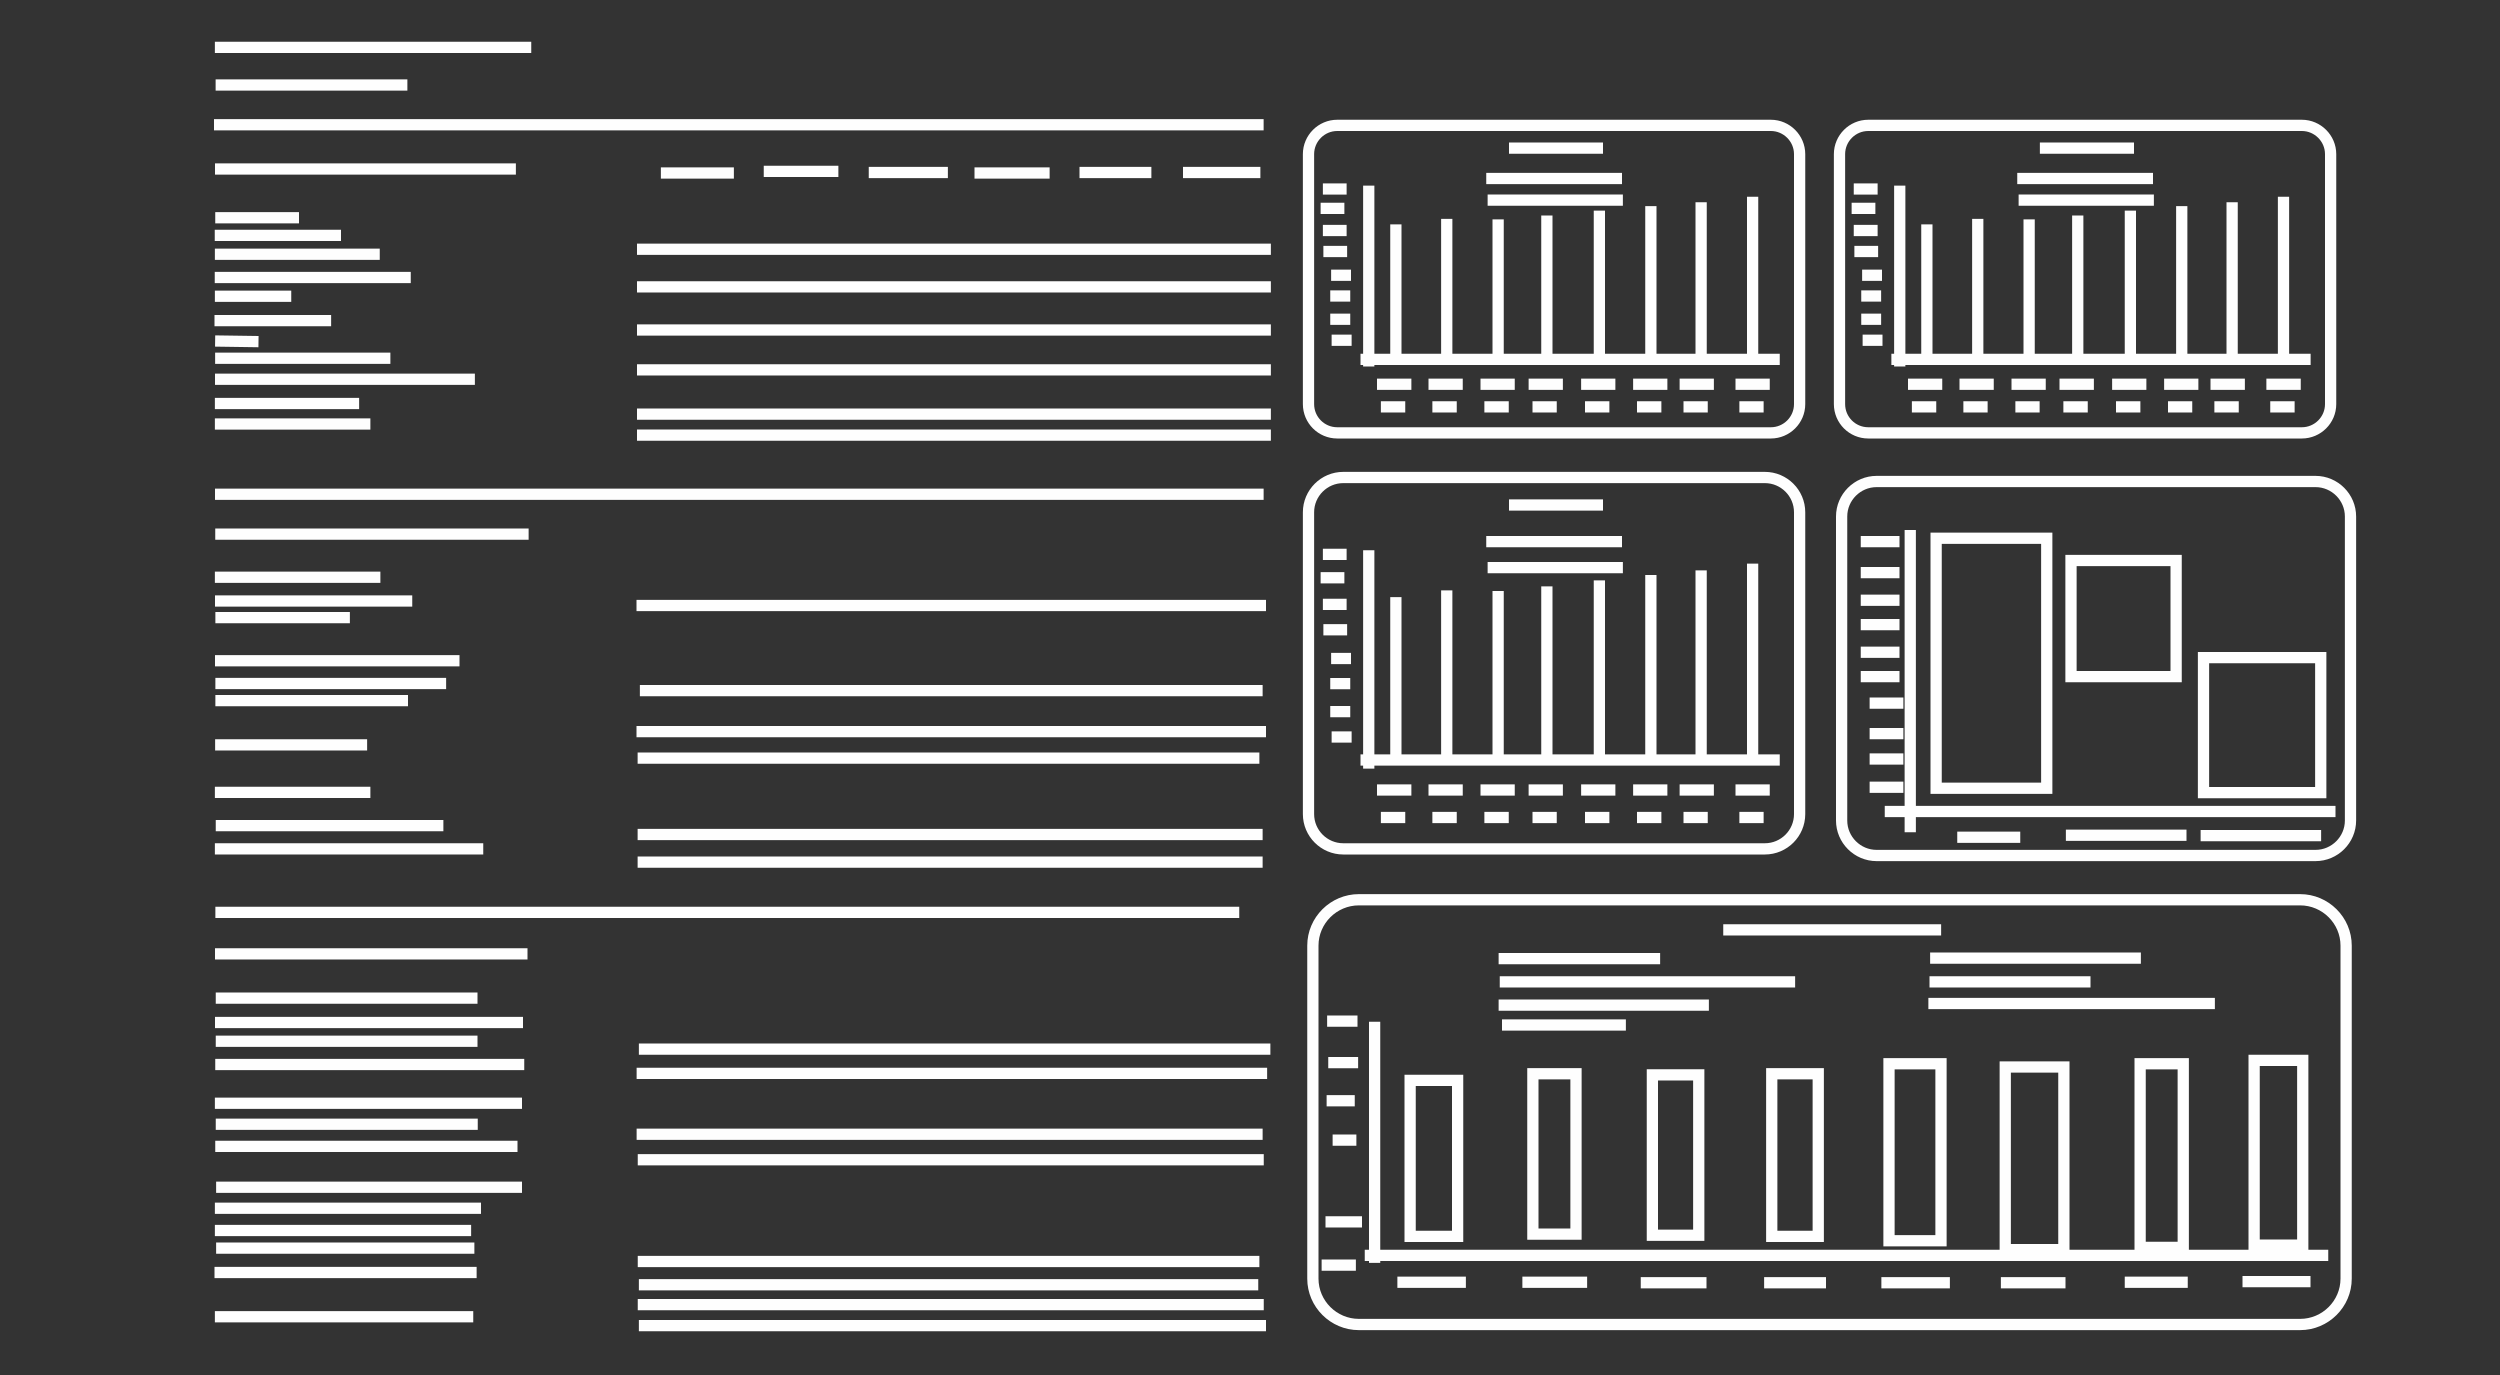 <?xml version="1.0" encoding="UTF-8"?>
<!DOCTYPE svg PUBLIC "-//W3C//DTD SVG 1.1//EN" "http://www.w3.org/Graphics/SVG/1.1/DTD/svg11.dtd">
<!-- Creator: CorelDRAW 2018 (64-Bit) -->
<svg xmlns="http://www.w3.org/2000/svg" xml:space="preserve" width="200px" height="110px" version="1.1" style="shape-rendering:geometricPrecision; text-rendering:geometricPrecision; image-rendering:optimizeQuality; fill-rule:evenodd; clip-rule:evenodd"
viewBox="0 0 200 110"
 xmlns:xlink="http://www.w3.org/1999/xlink">
 <rect x="0" y="0" width="200" height="110" fill="#333333" stroke="none"/>
 <defs>
  <style type="text/css">
   <![CDATA[
    .str0 {stroke:#FEFEFE;stroke-width:0.9;stroke-miterlimit:22.926}
    .fil0 {fill:none}
   ]]>
  </style>
 </defs>
 <g id="Слой_x0020_1">
  <rect class="fil0" width="200" height="110"/>
  <polygon class="fil0 str0" points="180.33,84.83 184.22,84.83 184.22,99.61 180.33,99.61 "/>
  <polygon class="fil0 str0" points="171.21,85.1 174.66,85.1 174.66,99.79 171.21,99.79 "/>
  <polygon class="fil0 str0" points="160.42,85.36 165.11,85.36 165.11,99.97 160.42,99.97 "/>
  <polygon class="fil0 str0" points="151.12,85.1 155.28,85.1 155.28,99.26 151.12,99.26 "/>
  <polygon class="fil0 str0" points="141.74,85.9 145.46,85.9 145.46,98.91 141.74,98.91 "/>
  <polygon class="fil0 str0" points="132.19,85.99 135.9,85.99 135.9,98.82 132.19,98.82 "/>
  <polygon class="fil0 str0" points="122.63,85.9 126.08,85.9 126.08,98.73 122.63,98.73 "/>
  <polygon class="fil0 str0" points="112.81,86.43 116.61,86.43 116.61,98.91 112.81,98.91 "/>
  <polygon class="fil0 str0" points="176.28,52.61 185.66,52.61 185.66,63.41 176.28,63.41 "/>
  <polygon class="fil0 str0" points="165.68,44.84 174.09,44.84 174.09,54.13 165.68,54.13 "/>
  <polygon class="fil0 str0" points="154.89,43.06 163.74,43.06 163.74,63.06 154.89,63.06 "/>
  <path class="fil0 str0" d="M108.71 71.98l75.3 0c2.02,0 3.68,1.65 3.68,3.67l0 26.64c0,2.02 -1.66,3.67 -3.68,3.67l-75.3 0c-2.02,0 -3.68,-1.65 -3.68,-3.67l0 -26.64c0,-2.02 1.66,-3.67 3.68,-3.67z"/>
  <path class="fil0 str0" d="M150.13 38.52l35.11 0c1.54,0 2.8,1.26 2.8,2.8l0 24.32c0,1.54 -1.26,2.8 -2.8,2.8l-35.11 0c-1.54,0 -2.8,-1.26 -2.8,-2.8l0 -24.32c0,-1.54 1.26,-2.8 2.8,-2.8z"/>
  <path class="fil0 str0" d="M149.46 10.03l34.69 0c1.26,0 2.3,1.04 2.3,2.3l0 20c0,1.27 -1.04,2.3 -2.3,2.3l-34.69 0c-1.27,0 -2.3,-1.03 -2.3,-2.3l0 -20c0,-1.26 1.03,-2.3 2.3,-2.3z"/>
  <path class="fil0 str0" d="M107.46 38.2l33.73 0c1.53,0 2.78,1.25 2.78,2.78l0 24.15c0,1.53 -1.25,2.78 -2.78,2.78l-33.73 0c-1.53,0 -2.78,-1.25 -2.78,-2.78l0 -24.15c0,-1.53 1.25,-2.78 2.78,-2.78z"/>
  <path class="fil0 str0" d="M106.98 10.03l34.69 0c1.26,0 2.3,1.04 2.3,2.3l0 20c0,1.27 -1.04,2.3 -2.3,2.3l-34.69 0c-1.27,0 -2.3,-1.03 -2.3,-2.3l0 -20c0,-1.26 1.03,-2.3 2.3,-2.3z"/>
  <line class="fil0 str0" x1="51.11" y1="106.05" x2="101.28" y2= "106.05" />
  <line class="fil0 str0" x1="51.02" y1="104.37" x2="101.1" y2= "104.37" />
  <line class="fil0 str0" x1="51.11" y1="102.78" x2="100.66" y2= "102.78" />
  <line class="fil0 str0" x1="51.02" y1="100.92" x2="100.75" y2= "100.92" />
  <line class="fil0 str0" x1="51.02" y1="92.78" x2="101.1" y2= "92.78" />
  <line class="fil0 str0" x1="50.93" y1="90.74" x2="101.01" y2= "90.74" />
  <line class="fil0 str0" x1="50.93" y1="85.87" x2="101.37" y2= "85.87" />
  <line class="fil0 str0" x1="51.11" y1="83.93" x2="101.63" y2= "83.93" />
  <line class="fil0 str0" x1="51.01" y1="68.97" x2="101.01" y2= "68.97" />
  <line class="fil0 str0" x1="51.01" y1="66.76" x2="101.01" y2= "66.76" />
  <line class="fil0 str0" x1="51.01" y1="60.65" x2="100.75" y2= "60.65" />
  <line class="fil0 str0" x1="50.92" y1="58.53" x2="101.28" y2= "58.53" />
  <line class="fil0 str0" x1="51.19" y1="55.25" x2="101.01" y2= "55.25" />
  <line class="fil0 str0" x1="50.92" y1="48.44" x2="101.28" y2= "48.44" />
  <line class="fil0 str0" x1="94.64" y1="13.8" x2="100.83" y2= "13.8" />
  <line class="fil0 str0" x1="86.36" y1="13.8" x2="92.11" y2= "13.8" />
  <line class="fil0 str0" x1="77.96" y1="13.84" x2="83.97" y2= "13.84" />
  <line class="fil0 str0" x1="69.5" y1="13.8" x2="75.83" y2= "13.8" />
  <line class="fil0 str0" x1="61.1" y1="13.71" x2="67.07" y2= "13.71" />
  <line class="fil0 str0" x1="52.87" y1="13.84" x2="58.71" y2= "13.84" />
  <line class="fil0 str0" x1="50.96" y1="22.95" x2="101.67" y2= "22.95" />
  <line class="fil0 str0" x1="50.96" y1="26.4" x2="101.67" y2= "26.4" />
  <line class="fil0 str0" x1="50.96" y1="29.59" x2="101.67" y2= "29.59" />
  <line class="fil0 str0" x1="50.96" y1="33.13" x2="101.67" y2= "33.13" />
  <line class="fil0 str0" x1="50.96" y1="34.81" x2="101.67" y2= "34.81" />
  <line class="fil0 str0" x1="50.96" y1="19.94" x2="101.67" y2= "19.94" />
  <line class="fil0 str0" x1="176.05" y1="66.85" x2="185.69" y2= "66.85" />
  <line class="fil0 str0" x1="165.27" y1="66.82" x2="174.92" y2= "66.82" />
  <line class="fil0 str0" x1="156.58" y1="66.98" x2="161.62" y2= "66.98" />
  <line class="fil0 str0" x1="154.27" y1="80.28" x2="177.19" y2= "80.28" />
  <line class="fil0 str0" x1="154.36" y1="78.55" x2="167.24" y2= "78.55" />
  <line class="fil0 str0" x1="154.41" y1="76.65" x2="171.27" y2= "76.65" />
  <line class="fil0 str0" x1="120.16" y1="82" x2="130.07" y2= "82" />
  <line class="fil0 str0" x1="119.89" y1="80.41" x2="136.71" y2= "80.41" />
  <line class="fil0 str0" x1="119.98" y1="78.55" x2="143.61" y2= "78.55" />
  <line class="fil0 str0" x1="119.89" y1="76.69" x2="132.81" y2= "76.69" />
  <line class="fil0 str0" x1="137.86" y1="74.39" x2="155.29" y2= "74.39" />
  <line class="fil0 str0" x1="179.4" y1="102.53" x2="184.84" y2= "102.53" />
  <line class="fil0 str0" x1="169.98" y1="102.58" x2="175.02" y2= "102.58" />
  <line class="fil0 str0" x1="160.07" y1="102.62" x2="165.24" y2= "102.62" />
  <line class="fil0 str0" x1="150.51" y1="102.62" x2="155.99" y2= "102.62" />
  <line class="fil0 str0" x1="141.13" y1="102.62" x2="146.08" y2= "102.62" />
  <line class="fil0 str0" x1="131.26" y1="102.62" x2="136.52" y2= "102.62" />
  <line class="fil0 str0" x1="121.79" y1="102.58" x2="126.97" y2= "102.58" />
  <line class="fil0 str0" x1="111.79" y1="102.58" x2="117.27" y2= "102.58" />
  <line class="fil0 str0" x1="105.73" y1="101.21" x2="108.47" y2= "101.21" />
  <line class="fil0 str0" x1="106.04" y1="97.75" x2="108.96" y2= "97.75" />
  <line class="fil0 str0" x1="106.61" y1="91.21" x2="108.51" y2= "91.21" />
  <line class="fil0 str0" x1="106.13" y1="88.06" x2="108.38" y2= "88.06" />
  <line class="fil0 str0" x1="106.26" y1="85.01" x2="108.65" y2= "85.01" />
  <line class="fil0 str0" x1="106.17" y1="81.69" x2="108.6" y2= "81.69" />
  <line class="fil0 str0" x1="109.18" y1="100.43" x2="186.26" y2= "100.43" />
  <line class="fil0 str0" x1="109.97" y1="81.74" x2="109.97" y2= "101.03" />
  <line class="fil0 str0" x1="149.57" y1="58.69" x2="152.27" y2= "58.69" />
  <line class="fil0 str0" x1="149.57" y1="60.72" x2="152.27" y2= "60.72" />
  <line class="fil0 str0" x1="149.57" y1="62.98" x2="152.27" y2= "62.98" />
  <line class="fil0 str0" x1="149.57" y1="56.25" x2="152.27" y2= "56.25" />
  <line class="fil0 str0" x1="148.86" y1="48.02" x2="151.96" y2= "48.02" />
  <line class="fil0 str0" x1="148.86" y1="49.97" x2="151.96" y2= "49.97" />
  <line class="fil0 str0" x1="148.86" y1="52.18" x2="151.96" y2= "52.18" />
  <line class="fil0 str0" x1="148.86" y1="54.13" x2="151.96" y2= "54.13" />
  <line class="fil0 str0" x1="148.86" y1="45.81" x2="151.96" y2= "45.81" />
  <line class="fil0 str0" x1="148.86" y1="43.33" x2="151.96" y2= "43.33" />
  <line class="fil0 str0" x1="161.49" y1="16.01" x2="172.31" y2= "16.01" />
  <line class="fil0 str0" x1="119.01" y1="45.41" x2="129.83" y2= "45.41" />
  <line class="fil0 str0" x1="119.01" y1="16.01" x2="129.83" y2= "16.01" />
  <line class="fil0 str0" x1="161.38" y1="14.28" x2="172.24" y2= "14.28" />
  <line class="fil0 str0" x1="118.9" y1="43.33" x2="129.76" y2= "43.33" />
  <line class="fil0 str0" x1="118.9" y1="14.28" x2="129.76" y2= "14.28" />
  <line class="fil0 str0" x1="163.19" y1="11.85" x2="170.72" y2= "11.85" />
  <line class="fil0 str0" x1="120.72" y1="40.4" x2="128.24" y2= "40.4" />
  <line class="fil0 str0" x1="120.72" y1="11.85" x2="128.24" y2= "11.85" />
  <line class="fil0 str0" x1="149.01" y1="27.22" x2="150.6" y2= "27.22" />
  <line class="fil0 str0" x1="106.53" y1="58.96" x2="108.13" y2= "58.96" />
  <line class="fil0 str0" x1="106.53" y1="27.22" x2="108.13" y2= "27.22" />
  <line class="fil0 str0" x1="148.9" y1="25.54" x2="150.49" y2= "25.54" />
  <line class="fil0 str0" x1="106.42" y1="56.93" x2="108.02" y2= "56.93" />
  <line class="fil0 str0" x1="106.42" y1="25.54" x2="108.02" y2= "25.54" />
  <line class="fil0 str0" x1="148.9" y1="23.68" x2="150.49" y2= "23.68" />
  <line class="fil0 str0" x1="106.42" y1="54.69" x2="108.02" y2= "54.69" />
  <line class="fil0 str0" x1="106.42" y1="23.68" x2="108.02" y2= "23.68" />
  <line class="fil0 str0" x1="148.97" y1="22.02" x2="150.56" y2= "22.02" />
  <line class="fil0 str0" x1="106.49" y1="52.68" x2="108.08" y2= "52.68" />
  <line class="fil0 str0" x1="106.49" y1="22.02" x2="108.08" y2= "22.02" />
  <path class="fil0 str0" d="M148.35 20.12c0.63,0 1.27,0 1.9,0"/>
  <path class="fil0 str0" d="M105.87 50.38c0.63,0 1.27,0 1.9,0"/>
  <path class="fil0 str0" d="M105.87 20.12c0.63,0 1.27,0 1.9,0"/>
  <path class="fil0 str0" d="M148.3 18.44c0.64,0 1.27,0 1.91,0"/>
  <path class="fil0 str0" d="M105.83 48.35c0.63,0 1.26,0 1.9,0"/>
  <path class="fil0 str0" d="M105.83 18.44c0.63,0 1.26,0 1.9,0"/>
  <path class="fil0 str0" d="M148.13 16.67c0.63,0 1.27,0 1.9,0"/>
  <path class="fil0 str0" d="M105.65 46.22c0.63,0 1.27,0 1.9,0"/>
  <path class="fil0 str0" d="M105.65 16.67c0.63,0 1.27,0 1.9,0"/>
  <path class="fil0 str0" d="M148.3 15.12c0.64,0 1.27,0 1.91,0"/>
  <path class="fil0 str0" d="M105.83 44.35c0.63,0 1.26,0 1.9,0"/>
  <path class="fil0 str0" d="M105.83 15.12c0.63,0 1.26,0 1.9,0"/>
  <line class="fil0 str0" x1="157.07" y1="32.55" x2="159.01" y2= "32.55" />
  <line class="fil0 str0" x1="114.59" y1="65.4" x2="116.54" y2= "65.4" />
  <line class="fil0 str0" x1="114.59" y1="32.55" x2="116.54" y2= "32.55" />
  <line class="fil0 str0" x1="161.23" y1="32.55" x2="163.17" y2= "32.55" />
  <line class="fil0 str0" x1="118.75" y1="65.4" x2="120.7" y2= "65.4" />
  <line class="fil0 str0" x1="118.75" y1="32.55" x2="120.7" y2= "32.55" />
  <line class="fil0 str0" x1="165.07" y1="32.55" x2="167.02" y2= "32.55" />
  <line class="fil0 str0" x1="122.6" y1="65.4" x2="124.54" y2= "65.4" />
  <line class="fil0 str0" x1="122.6" y1="32.55" x2="124.54" y2= "32.55" />
  <line class="fil0 str0" x1="169.28" y1="32.55" x2="171.23" y2= "32.55" />
  <line class="fil0 str0" x1="126.8" y1="65.4" x2="128.75" y2= "65.4" />
  <line class="fil0 str0" x1="126.8" y1="32.55" x2="128.75" y2= "32.55" />
  <line class="fil0 str0" x1="173.44" y1="32.55" x2="175.38" y2= "32.55" />
  <line class="fil0 str0" x1="130.96" y1="65.4" x2="132.91" y2= "65.4" />
  <line class="fil0 str0" x1="130.96" y1="32.55" x2="132.91" y2= "32.55" />
  <line class="fil0 str0" x1="177.15" y1="32.55" x2="179.1" y2= "32.55" />
  <line class="fil0 str0" x1="134.68" y1="65.4" x2="136.62" y2= "65.4" />
  <line class="fil0 str0" x1="134.68" y1="32.55" x2="136.62" y2= "32.55" />
  <line class="fil0 str0" x1="181.62" y1="32.55" x2="183.57" y2= "32.55" />
  <line class="fil0 str0" x1="139.15" y1="65.4" x2="141.09" y2= "65.4" />
  <line class="fil0 str0" x1="139.15" y1="32.55" x2="141.09" y2= "32.55" />
  <line class="fil0 str0" x1="152.95" y1="32.55" x2="154.9" y2= "32.55" />
  <line class="fil0 str0" x1="110.47" y1="65.4" x2="112.42" y2= "65.4" />
  <line class="fil0 str0" x1="110.47" y1="32.55" x2="112.42" y2= "32.55" />
  <line class="fil0 str0" x1="156.76" y1="30.74" x2="159.5" y2= "30.74" />
  <line class="fil0 str0" x1="114.28" y1="63.2" x2="117.02" y2= "63.2" />
  <line class="fil0 str0" x1="114.28" y1="30.74" x2="117.02" y2= "30.74" />
  <line class="fil0 str0" x1="160.92" y1="30.74" x2="163.66" y2= "30.74" />
  <line class="fil0 str0" x1="118.44" y1="63.2" x2="121.18" y2= "63.2" />
  <line class="fil0 str0" x1="118.44" y1="30.74" x2="121.18" y2= "30.74" />
  <line class="fil0 str0" x1="164.76" y1="30.74" x2="167.51" y2= "30.74" />
  <line class="fil0 str0" x1="122.29" y1="63.2" x2="125.03" y2= "63.2" />
  <line class="fil0 str0" x1="122.29" y1="30.74" x2="125.03" y2= "30.74" />
  <line class="fil0 str0" x1="168.97" y1="30.74" x2="171.71" y2= "30.74" />
  <line class="fil0 str0" x1="126.49" y1="63.2" x2="129.23" y2= "63.2" />
  <line class="fil0 str0" x1="126.49" y1="30.74" x2="129.23" y2= "30.74" />
  <line class="fil0 str0" x1="173.13" y1="30.74" x2="175.87" y2= "30.74" />
  <line class="fil0 str0" x1="130.65" y1="63.2" x2="133.39" y2= "63.2" />
  <line class="fil0 str0" x1="130.65" y1="30.74" x2="133.39" y2= "30.74" />
  <line class="fil0 str0" x1="176.84" y1="30.74" x2="179.59" y2= "30.74" />
  <line class="fil0 str0" x1="134.37" y1="63.2" x2="137.11" y2= "63.2" />
  <line class="fil0 str0" x1="134.37" y1="30.74" x2="137.11" y2= "30.74" />
  <line class="fil0 str0" x1="181.31" y1="30.74" x2="184.06" y2= "30.74" />
  <line class="fil0 str0" x1="138.84" y1="63.2" x2="141.58" y2= "63.2" />
  <line class="fil0 str0" x1="138.84" y1="30.74" x2="141.58" y2= "30.74" />
  <line class="fil0 str0" x1="152.64" y1="30.74" x2="155.38" y2= "30.74" />
  <line class="fil0 str0" x1="110.16" y1="63.2" x2="112.91" y2= "63.2" />
  <line class="fil0 str0" x1="110.16" y1="30.74" x2="112.91" y2= "30.74" />
  <line class="fil0 str0" x1="182.68" y1="15.74" x2="182.68" y2= "28.61" />
  <line class="fil0 str0" x1="140.21" y1="45.09" x2="140.21" y2= "60.64" />
  <line class="fil0 str0" x1="140.21" y1="15.74" x2="140.21" y2= "28.61" />
  <line class="fil0 str0" x1="178.57" y1="16.18" x2="178.57" y2= "28.75" />
  <line class="fil0 str0" x1="136.09" y1="45.63" x2="136.09" y2= "60.8" />
  <line class="fil0 str0" x1="136.09" y1="16.18" x2="136.09" y2= "28.75" />
  <line class="fil0 str0" x1="174.54" y1="16.49" x2="174.54" y2= "28.57" />
  <line class="fil0 str0" x1="132.07" y1="46" x2="132.07" y2= "60.59" />
  <line class="fil0 str0" x1="132.07" y1="16.49" x2="132.07" y2= "28.57" />
  <line class="fil0 str0" x1="170.43" y1="16.85" x2="170.43" y2= "28.88" />
  <line class="fil0 str0" x1="127.95" y1="46.43" x2="127.95" y2= "60.96" />
  <line class="fil0 str0" x1="127.95" y1="16.85" x2="127.95" y2= "28.88" />
  <line class="fil0 str0" x1="166.22" y1="17.24" x2="166.22" y2= "28.79" />
  <line class="fil0 str0" x1="123.75" y1="46.91" x2="123.75" y2= "60.85" />
  <line class="fil0 str0" x1="123.75" y1="17.24" x2="123.75" y2= "28.79" />
  <line class="fil0 str0" x1="162.33" y1="17.55" x2="162.33" y2= "28.75" />
  <line class="fil0 str0" x1="119.85" y1="47.28" x2="119.85" y2= "60.8" />
  <line class="fil0 str0" x1="119.85" y1="17.55" x2="119.85" y2= "28.75" />
  <line class="fil0 str0" x1="158.22" y1="17.51" x2="158.22" y2= "28.57" />
  <line class="fil0 str0" x1="115.74" y1="47.23" x2="115.74" y2= "60.59" />
  <line class="fil0 str0" x1="115.74" y1="17.51" x2="115.74" y2= "28.57" />
  <line class="fil0 str0" x1="154.15" y1="17.95" x2="154.15" y2= "28.48" />
  <line class="fil0 str0" x1="111.67" y1="47.77" x2="111.67" y2= "60.48" />
  <line class="fil0 str0" x1="111.67" y1="17.95" x2="111.67" y2= "28.48" />
  <line class="fil0 str0" x1="151.31" y1="28.75" x2="184.85" y2= "28.75" />
  <line class="fil0 str0" x1="108.84" y1="60.8" x2="142.38" y2= "60.8" />
  <line class="fil0 str0" x1="108.84" y1="28.75" x2="142.38" y2= "28.75" />
  <line class="fil0 str0" x1="151.98" y1="14.85" x2="151.98" y2= "29.32" />
  <line class="fil0 str0" x1="109.5" y1="44.02" x2="109.5" y2= "61.49" />
  <line class="fil0 str0" x1="109.5" y1="14.85" x2="109.5" y2= "29.32" />
  <line class="fil0 str0" x1="17.22" y1="85.16" x2="41.94" y2= "85.16" />
  <line class="fil0 str0" x1="17.29" y1="94.98" x2="41.76" y2= "94.98" />
  <line class="fil0 str0" x1="17.22" y1="91.71" x2="41.4" y2= "91.71" />
  <line class="fil0 str0" x1="17.2" y1="81.8" x2="41.84" y2= "81.8" />
  <line class="fil0 str0" x1="17.19" y1="88.26" x2="41.76" y2= "88.26" />
  <line class="fil0 str0" x1="17.26" y1="79.85" x2="38.2" y2= "79.85" />
  <line class="fil0 str0" x1="17.19" y1="105.34" x2="37.86" y2= "105.34" />
  <line class="fil0 str0" x1="17.29" y1="99.85" x2="37.95" y2= "99.85" />
  <line class="fil0 str0" x1="17.16" y1="101.8" x2="38.13" y2= "101.8" />
  <line class="fil0 str0" x1="17.19" y1="96.66" x2="38.48" y2= "96.66" />
  <line class="fil0 str0" x1="17.19" y1="98.44" x2="37.69" y2= "98.44" />
  <line class="fil0 str0" x1="17.26" y1="89.94" x2="38.22" y2= "89.94" />
  <line class="fil0 str0" x1="17.26" y1="83.3" x2="38.2" y2= "83.3" />
  <line class="fil0 str0" x1="17.2" y1="76.31" x2="42.2" y2= "76.31" />
  <line class="fil0 str0" x1="17.19" y1="67.91" x2="38.66" y2= "67.91" />
  <line class="fil0 str0" x1="17.26" y1="66.05" x2="35.47" y2= "66.05" />
  <line class="fil0 str0" x1="17.19" y1="63.39" x2="29.63" y2= "63.39" />
  <line class="fil0 str0" x1="17.21" y1="59.59" x2="29.37" y2= "59.59" />
  <line class="fil0 str0" x1="17.23" y1="56.05" x2="32.64" y2= "56.05" />
  <line class="fil0 str0" x1="17.23" y1="54.68" x2="35.69" y2= "54.68" />
  <line class="fil0 str0" x1="17.2" y1="52.86" x2="36.76" y2= "52.86" />
  <line class="fil0 str0" x1="17.23" y1="49.41" x2="27.99" y2= "49.41" />
  <line class="fil0 str0" x1="17.2" y1="48.08" x2="32.98" y2= "48.08" />
  <line class="fil0 str0" x1="17.19" y1="46.18" x2="30.43" y2= "46.18" />
  <line class="fil0 str0" x1="17.22" y1="42.73" x2="42.29" y2= "42.73" />
  <line class="fil0 str0" x1="17.19" y1="33.92" x2="29.63" y2= "33.92" />
  <line class="fil0 str0" x1="17.19" y1="32.28" x2="28.73" y2= "32.28" />
  <line class="fil0 str0" x1="17.2" y1="30.34" x2="37.99" y2= "30.34" />
  <line class="fil0 str0" x1="17.21" y1="28.66" x2="31.23" y2= "28.66" />
  <line class="fil0 str0" x1="17.21" y1="27.28" x2="20.68" y2= "27.33" />
  <line class="fil0 str0" x1="17.16" y1="25.65" x2="26.49" y2= "25.65" />
  <line class="fil0 str0" x1="17.19" y1="23.7" x2="23.3" y2= "23.7" />
  <line class="fil0 str0" x1="17.18" y1="22.2" x2="32.86" y2= "22.2" />
  <line class="fil0 str0" x1="17.19" y1="20.34" x2="30.38" y2= "20.34" />
  <line class="fil0 str0" x1="17.18" y1="18.83" x2="27.28" y2= "18.83" />
  <line class="fil0 str0" x1="17.22" y1="17.42" x2="23.92" y2= "17.42" />
  <line class="fil0 str0" x1="17.2" y1="13.52" x2="41.27" y2= "13.52" />
  <line class="fil0 str0" x1="17.25" y1="6.8" x2="32.59" y2= "6.8" />
  <line class="fil0 str0" x1="17.19" y1="3.79" x2="42.5" y2= "3.79" />
  <line class="fil0 str0" x1="17.23" y1="72.99" x2="99.14" y2= "72.99" />
  <line class="fil0 str0" x1="17.2" y1="39.54" x2="101.09" y2= "39.54" />
  <line class="fil0 str0" x1="17.12" y1="9.98" x2="101.09" y2= "9.98" />
  <line class="fil0 str0" x1="152.82" y1="42.4" x2="152.82" y2= "66.58" />
  <line class="fil0 str0" x1="150.78" y1="64.92" x2="186.84" y2= "64.92" />
 </g>
</svg>
